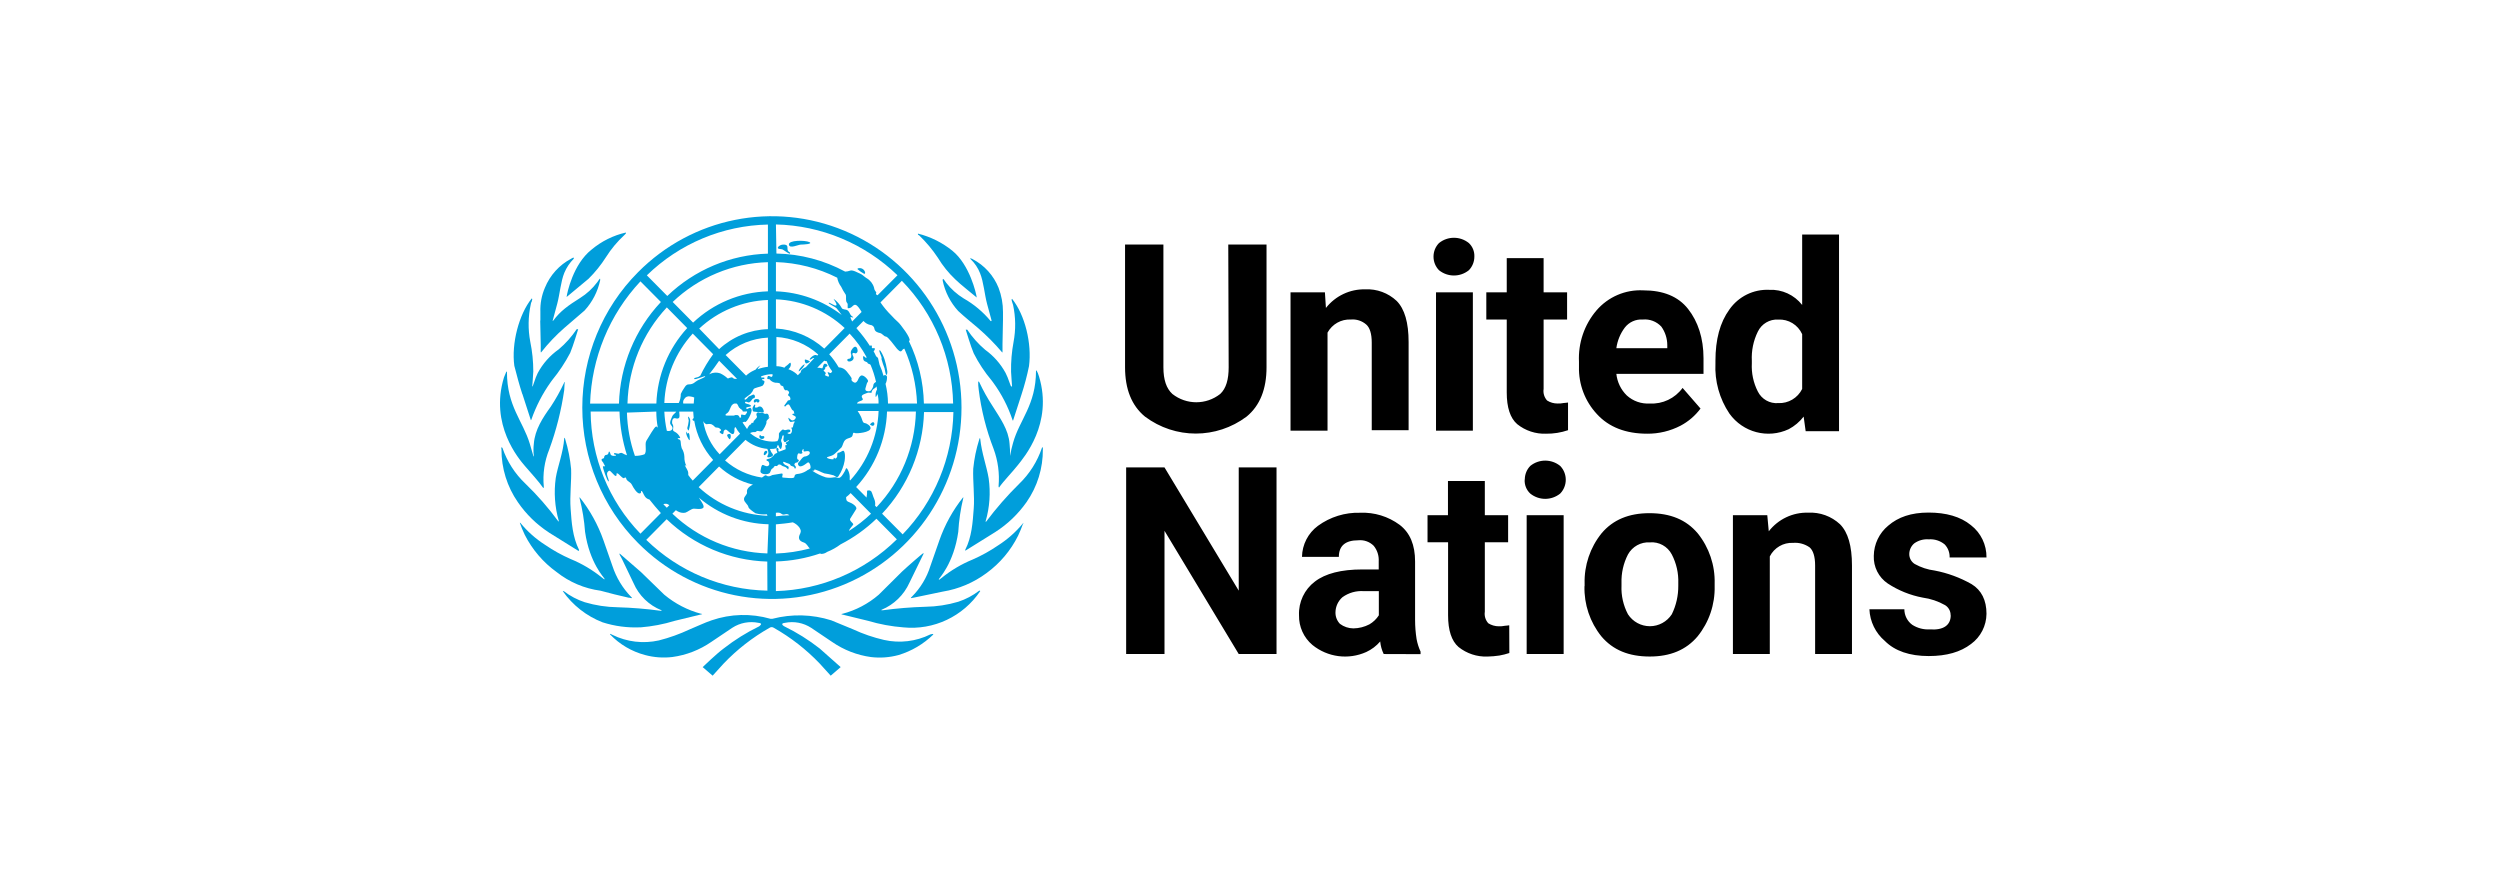 <?xml version="1.0" encoding="UTF-8"?>
<svg width="185px" height="65px" viewBox="0 0 185 65" version="1.1" xmlns="http://www.w3.org/2000/svg" xmlns:xlink="http://www.w3.org/1999/xlink">
    <title>United Nations Logo</title>
    <g id="V01-Application" stroke="none" stroke-width="1" fill="none" fill-rule="evenodd">
        <g id="03---MO-Website-Update---Our-Work---Our-Clients-Page---20231213-Copy" transform="translate(-1078, -8932)" fill-rule="nonzero">
            <g id="Non-Profit-Logos" transform="translate(135, 8640)">
                <g id="United-Nations-Logo" transform="translate(900, 269)">
                    <g transform="translate(43, 23)">
                        <g transform="translate(37, 16)">
                            <path d="M53.892,2.098 L56.723,2.098 L56.723,11.181 C56.723,12.781 56.244,14.01 55.249,14.828 C53.016,16.503 49.961,16.503 47.728,14.828 C46.733,14.01 46.254,12.781 46.254,11.181 L46.254,2.098 L49.092,2.098 L49.092,11.181 C49.092,12.111 49.314,12.748 49.756,13.154 C50.797,13.972 52.255,13.972 53.295,13.154 C53.737,12.744 53.921,12.074 53.921,11.181 L53.892,2.098 Z M62.961,7.645 C62.25,7.608 61.581,7.984 61.237,8.613 L61.237,15.871 L58.499,15.871 L58.499,5.634 L61.044,5.634 L61.118,6.788 C61.821,5.894 62.899,5.384 64.03,5.411 C64.887,5.369 65.724,5.678 66.353,6.268 C66.942,6.863 67.237,7.868 67.237,9.32 L67.237,15.835 L64.509,15.835 L64.509,9.356 C64.509,8.686 64.361,8.24 64.103,8.016 C63.788,7.741 63.376,7.607 62.961,7.645 Z M69.08,2.991 C69.079,2.616 69.225,2.255 69.485,1.987 C70.132,1.465 71.051,1.465 71.697,1.987 C71.972,2.245 72.12,2.613 72.103,2.991 C72.103,3.367 71.958,3.728 71.697,3.996 C71.051,4.518 70.132,4.518 69.485,3.996 C69.225,3.728 69.079,3.367 69.08,2.991 L69.08,2.991 Z M71.992,5.634 L71.992,15.871 L69.265,15.871 L69.265,5.634 L71.992,5.634 Z M79.034,15.835 C78.511,16.013 77.963,16.101 77.411,16.094 C76.638,16.124 75.879,15.873 75.273,15.387 C74.757,14.939 74.499,14.157 74.499,13.042 L74.499,7.645 L72.987,7.645 L72.987,5.634 L74.499,5.634 L74.499,3.103 L77.227,3.103 L77.227,5.634 L78.965,5.634 L78.965,7.645 L77.227,7.645 L77.227,12.781 C77.18,13.091 77.275,13.406 77.485,13.638 C77.717,13.785 77.986,13.862 78.26,13.86 C78.408,13.866 78.556,13.854 78.701,13.824 C78.849,13.824 78.96,13.787 79.034,13.787 L79.034,15.835 Z M88.839,14.233 C88.447,14.76 87.943,15.193 87.365,15.499 C86.601,15.896 85.753,16.101 84.894,16.094 C83.31,16.094 82.056,15.61 81.172,14.642 C80.29,13.698 79.812,12.44 79.844,11.143 L79.844,10.772 C79.778,9.386 80.24,8.027 81.136,6.975 C82.002,5.967 83.279,5.418 84.599,5.486 C86.075,5.486 87.186,5.932 87.918,6.863 C88.651,7.795 89.06,9.022 89.06,10.511 L89.06,11.665 L82.61,11.665 C82.674,12.273 82.948,12.84 83.384,13.265 C83.847,13.684 84.458,13.898 85.079,13.86 C86.031,13.915 86.946,13.481 87.511,12.706 L88.839,14.233 Z M84.563,7.645 C84.05,7.609 83.553,7.832 83.236,8.24 C82.901,8.686 82.686,9.212 82.61,9.766 L86.379,9.766 L86.379,9.543 C86.379,9.048 86.224,8.566 85.936,8.166 C85.582,7.788 85.076,7.596 84.563,7.645 L84.563,7.645 Z M96.619,15.908 L96.47,14.828 C96.172,15.215 95.795,15.533 95.365,15.76 C93.817,16.485 91.978,16.001 90.977,14.605 C90.241,13.511 89.878,12.205 89.943,10.883 L89.943,10.697 C89.943,9.13 90.274,7.868 90.977,6.9 C91.651,5.939 92.763,5.392 93.927,5.448 C94.869,5.404 95.774,5.82 96.36,6.566 L96.36,1.353 L99.088,1.353 L99.088,15.908 L96.619,15.908 Z M92.636,10.883 C92.597,11.607 92.75,12.328 93.079,12.972 C93.363,13.542 93.961,13.881 94.591,13.829 C95.333,13.864 96.026,13.455 96.36,12.784 L96.36,8.728 C96.046,8.035 95.344,7.607 94.591,7.649 C93.954,7.609 93.357,7.962 93.079,8.542 C92.75,9.211 92.597,9.954 92.636,10.7 L92.636,10.883 Z M57.463,18.589 L57.463,32.398 L54.666,32.398 L49.173,23.279 L49.173,32.398 L46.335,32.398 L46.335,18.589 L49.173,18.589 L54.666,27.708 L54.666,18.589 L57.463,18.589 Z M65.394,32.398 C65.252,32.107 65.164,31.792 65.135,31.469 C64.85,31.801 64.497,32.067 64.101,32.25 C62.781,32.841 61.246,32.639 60.12,31.728 C59.474,31.185 59.109,30.375 59.127,29.527 C59.087,28.55 59.529,27.616 60.306,27.033 C61.08,26.437 62.259,26.139 63.808,26.139 L65.025,26.139 L65.025,25.544 C65.05,25.126 64.919,24.714 64.656,24.39 C64.354,24.088 63.935,23.938 63.513,23.981 C62.554,23.981 62.075,24.39 62.075,25.21 L59.347,25.21 C59.363,24.3 59.799,23.45 60.527,22.912 C61.437,22.249 62.539,21.908 63.661,21.944 C64.704,21.901 65.73,22.216 66.573,22.837 C67.347,23.432 67.716,24.325 67.716,25.555 L67.716,29.876 C67.716,30.35 67.753,30.823 67.827,31.291 C67.886,31.612 67.985,31.925 68.122,32.221 L68.122,32.407 L65.394,32.398 Z M63.152,30.501 C63.564,30.495 63.968,30.393 64.334,30.203 C64.617,30.039 64.857,29.81 65.034,29.533 L65.034,27.745 L63.927,27.745 C63.363,27.703 62.803,27.861 62.342,28.192 C62.02,28.473 61.832,28.88 61.825,29.31 C61.816,29.628 61.936,29.937 62.156,30.165 C62.444,30.38 62.792,30.498 63.151,30.501 L63.152,30.501 Z M74.692,32.323 C74.451,32.403 74.204,32.466 73.954,32.51 C73.661,32.554 73.366,32.579 73.07,32.585 C72.297,32.614 71.538,32.363 70.932,31.878 C70.416,31.43 70.158,30.648 70.158,29.533 L70.158,24.13 L68.637,24.13 L68.637,22.125 L70.149,22.125 L70.149,19.593 L72.877,19.593 L72.877,22.125 L74.601,22.125 L74.601,24.13 L72.877,24.13 L72.877,29.266 C72.83,29.577 72.925,29.892 73.135,30.123 C73.368,30.269 73.636,30.346 73.91,30.346 C74.058,30.352 74.206,30.339 74.351,30.309 C74.499,30.309 74.61,30.271 74.684,30.271 L74.692,32.323 Z M75.835,19.482 C75.835,19.106 75.98,18.746 76.241,18.477 C76.887,17.955 77.806,17.955 78.453,18.477 C79.005,19.046 79.005,19.956 78.453,20.525 C77.805,21.045 76.888,21.045 76.241,20.525 C75.953,20.259 75.8,19.875 75.827,19.482 L75.835,19.482 Z M78.71,22.125 L78.71,32.397 L75.973,32.397 L75.973,22.125 L78.71,22.125 Z M80.261,27.374 L80.261,27.188 C80.225,25.835 80.67,24.515 81.515,23.465 C82.363,22.459 83.542,21.975 85.055,21.975 C86.606,21.975 87.782,22.459 88.63,23.465 C89.476,24.514 89.921,25.835 89.884,27.188 L89.884,27.374 C89.917,28.727 89.469,30.047 88.62,31.094 C87.772,32.099 86.593,32.583 85.08,32.583 C83.529,32.583 82.353,32.099 81.504,31.094 C80.66,30.045 80.215,28.724 80.251,27.372 L80.261,27.374 Z M82.991,27.149 L82.991,27.336 C82.959,28.074 83.125,28.807 83.47,29.458 C83.829,30.009 84.439,30.34 85.092,30.34 C85.745,30.34 86.354,30.009 86.713,29.458 C87.037,28.799 87.201,28.071 87.193,27.336 L87.193,27.149 C87.219,26.412 87.053,25.681 86.713,25.029 C86.399,24.429 85.76,24.077 85.091,24.136 C84.425,24.094 83.795,24.441 83.47,25.029 C83.133,25.682 82.968,26.413 82.991,27.149 L82.991,27.149 Z M95.689,24.172 C94.969,24.135 94.294,24.527 93.965,25.175 L93.965,32.397 L91.236,32.397 L91.236,22.125 L93.779,22.125 L93.889,23.316 C94.589,22.416 95.67,21.905 96.803,21.938 C97.671,21.891 98.522,22.2 99.162,22.795 C99.751,23.39 100.046,24.395 100.046,25.847 L100.046,32.398 L97.319,32.398 L97.319,25.847 C97.319,25.177 97.17,24.731 96.913,24.506 C96.558,24.256 96.128,24.138 95.696,24.172 L95.689,24.172 Z M107.346,29.527 C107.35,29.224 107.196,28.941 106.939,28.782 C106.427,28.492 105.864,28.302 105.281,28.223 C104.359,28.05 103.48,27.695 102.694,27.179 C102.02,26.725 101.628,25.949 101.66,25.131 C101.672,24.264 102.063,23.446 102.729,22.898 C103.467,22.264 104.424,21.93 105.715,21.93 C107.007,21.93 108.074,22.227 108.848,22.861 C109.585,23.429 110.012,24.316 110,25.252 L107.272,25.252 C107.286,24.892 107.152,24.542 106.903,24.284 C106.571,24.012 106.15,23.879 105.724,23.911 C105.344,23.882 104.966,23.987 104.655,24.209 C104.426,24.403 104.291,24.688 104.286,24.99 C104.281,25.294 104.435,25.577 104.691,25.736 C105.147,25.99 105.648,26.155 106.165,26.22 C107.123,26.403 108.045,26.742 108.895,27.224 C109.631,27.672 110,28.415 110,29.421 C109.992,30.307 109.568,31.136 108.857,31.655 C108.082,32.25 107.051,32.548 105.724,32.548 C104.322,32.548 103.217,32.175 102.479,31.43 C101.79,30.845 101.375,29.994 101.336,29.085 L103.922,29.085 C103.924,29.543 104.143,29.973 104.512,30.239 C104.897,30.484 105.349,30.601 105.803,30.574 C106.798,30.649 107.355,30.276 107.355,29.529 L107.346,29.527 Z" id="path927" fill="#000000"></path>
                            <path d="M31.847,30.946 C30.783,31.472 29.573,31.616 28.417,31.355 C27.631,31.174 26.866,30.912 26.133,30.572 L24.511,29.903 C23.099,29.457 21.593,29.418 20.16,29.79 L20.012,29.79 C18.585,29.38 17.067,29.42 15.662,29.903 C15.11,30.09 14.593,30.349 14.041,30.572 C13.306,30.917 12.541,31.192 11.755,31.392 C10.6,31.649 9.392,31.505 8.328,30.983 L8.179,30.908 C8.143,30.908 8.143,30.908 8.143,30.945 C8.851,31.682 9.745,32.21 10.729,32.471 C11.39,32.65 12.078,32.7 12.757,32.619 C13.789,32.479 14.773,32.096 15.633,31.503 L17.185,30.459 C17.763,30.083 18.463,29.952 19.136,30.092 C19.505,30.128 19.21,30.314 19.174,30.351 C18.245,30.802 17.365,31.352 16.55,31.989 C15.997,32.398 14.998,33.366 14.998,33.366 L15.735,34 L16.547,33.105 C17.543,32.062 18.686,31.171 19.938,30.462 C20.037,30.389 20.171,30.389 20.269,30.462 C21.521,31.171 22.664,32.062 23.661,33.105 L24.473,34 L25.209,33.366 L23.657,31.989 C22.844,31.352 21.967,30.803 21.04,30.351 C20.966,30.314 20.709,30.128 21.078,30.092 C21.752,29.952 22.453,30.085 23.031,30.462 L24.583,31.507 C25.442,32.1 26.426,32.482 27.457,32.623 C28.136,32.704 28.824,32.654 29.485,32.475 C30.456,32.184 31.343,31.66 32.071,30.948 C32.051,30.928 32.025,30.915 31.997,30.912 L31.85,30.948 M35.462,27.71 C34.995,28.07 34.47,28.347 33.911,28.53 C33.12,28.765 32.302,28.889 31.478,28.901 C30.417,28.932 29.359,29.019 28.307,29.162 C28.233,29.162 28.197,29.162 28.233,29.125 C29.151,28.746 29.891,28.026 30.302,27.114 L31.336,24.992 L31.336,24.919 C31.264,24.956 30.231,25.849 29.752,26.296 L28.028,28.008 C27.249,28.68 26.329,29.164 25.336,29.423 L25.3,29.423 L25.264,29.46 L27.24,29.942 C28.093,30.196 28.97,30.358 29.857,30.426 C32.092,30.648 34.269,29.62 35.535,27.746 C35.535,27.708 35.499,27.708 35.461,27.708 M38.706,22.72 C38.181,23.361 37.559,23.914 36.862,24.358 C36.269,24.765 35.639,25.114 34.981,25.403 C34.144,25.745 33.362,26.209 32.659,26.782 L32.512,26.893 C32.474,26.893 32.474,26.893 32.474,26.855 C32.474,26.817 33.581,25.702 33.912,23.357 C33.961,22.516 34.084,21.681 34.281,20.863 L34.281,20.788 C33.516,21.746 32.918,22.829 32.512,23.989 L31.849,25.887 C31.583,26.742 31.115,27.519 30.485,28.15 L30.411,28.223 L30.411,28.262 C30.485,28.262 30.557,28.223 30.631,28.223 L32.769,27.778 C33.944,27.587 35.057,27.114 36.014,26.401 C36.996,25.684 37.793,24.739 38.337,23.646 C38.475,23.355 38.598,23.056 38.706,22.752 C38.778,22.678 38.742,22.678 38.706,22.715 M40.106,17.132 C39.765,18.151 39.183,19.071 38.411,19.811 C37.532,20.677 36.719,21.608 35.978,22.597 C35.978,22.633 35.904,22.597 35.94,22.56 C36.236,21.533 36.311,20.454 36.161,19.395 C36.014,18.502 35.643,17.534 35.535,16.454 L35.499,16.418 C35.499,16.454 35.461,16.491 35.461,16.529 C35.239,17.231 35.091,17.955 35.019,18.688 C34.981,19.581 35.13,20.735 35.056,21.629 C34.981,22.673 34.907,23.751 34.43,24.681 L34.43,24.755 L36.64,23.378 C37.551,22.798 38.34,22.043 38.964,21.157 C39.762,20.014 40.185,18.647 40.171,17.248 L40.171,17.099 C40.143,17.103 40.117,17.116 40.097,17.137" id="path929" fill="#009EDB"></path>
                            <path d="M37.745,17.732 L37.745,17.732 C37.752,17.434 37.739,17.136 37.707,16.839 C37.635,15.795 37.007,14.94 36.454,14.054 C36.08,13.483 35.747,12.886 35.459,12.267 C35.439,12.247 35.413,12.234 35.385,12.231 C35.382,12.43 35.395,12.629 35.423,12.826 C35.609,14.331 35.98,15.807 36.528,17.219 C36.85,18.096 36.976,19.034 36.895,19.966 C36.895,20.041 36.895,20.041 36.931,20.077 C37.264,19.593 37.928,18.923 38.333,18.403 C38.738,17.882 40.95,15.351 39.885,11.851 C39.84,11.696 39.778,11.546 39.7,11.404 L39.664,11.442 C39.664,13.972 38.447,15.053 37.968,16.764 C37.875,17.082 37.801,17.405 37.747,17.732 M37.783,12.522 L37.562,11.924 L37.412,11.595 C37.043,10.918 36.526,10.333 35.902,9.884 C35.393,9.452 34.946,8.95 34.574,8.394 L34.464,8.394 C34.5,8.505 34.833,9.623 35.054,10.143 C35.418,10.863 35.864,11.538 36.381,12.154 L36.492,12.302 C37.113,13.149 37.598,14.089 37.93,15.088 C37.93,15.108 37.946,15.124 37.966,15.124 L38.593,13.188 C38.817,12.503 39.001,11.806 39.145,11.099 C39.368,9.424 38.85,7.302 37.892,6.111 C37.872,6.131 37.859,6.158 37.856,6.186 L37.892,6.334 L37.966,6.559 C38.162,7.465 38.175,8.402 38.002,9.313 C37.867,10.036 37.806,10.772 37.819,11.508 C37.819,11.62 37.892,12.553 37.892,12.588 C37.892,12.623 37.856,12.588 37.819,12.588 M34.826,3.178 C35.133,3.469 35.372,3.826 35.526,4.222 C35.785,4.854 35.857,5.789 36.043,6.486 L36.376,7.713 C36.376,7.751 36.338,7.788 36.302,7.751 C35.743,7.078 35.067,6.513 34.309,6.082 C33.814,5.778 33.377,5.387 33.019,4.927 L32.835,4.666 C32.825,4.656 32.812,4.65 32.798,4.65 C32.784,4.65 32.77,4.656 32.761,4.666 L32.761,4.778 C32.937,5.612 33.332,6.383 33.904,7.011 C34.383,7.459 34.899,7.868 35.378,8.277 C36.013,8.825 36.605,9.422 37.149,10.063 C37.149,10.063 37.185,10.102 37.185,10.063 L37.185,9.468 L37.221,7.682 L37.221,7.086 C37.223,6.476 37.113,5.87 36.895,5.3 C36.527,4.384 35.847,3.632 34.978,3.178 C34.942,3.141 34.868,3.141 34.793,3.103 C34.796,3.132 34.81,3.159 34.831,3.178 M31.038,1.437 C31.551,1.931 32.009,2.48 32.404,3.075 C32.76,3.665 33.194,4.203 33.693,4.675 C34.024,5.011 35.021,5.793 35.278,6.015 C35.242,5.718 34.761,3.596 33.473,2.553 C32.725,1.95 31.857,1.518 30.928,1.287 L30.928,1.362 L31.038,1.437 M10.391,30.426 C11.252,30.358 12.103,30.196 12.929,29.942 L14.921,29.458 L14.957,29.458 C14.957,29.448 14.953,29.439 14.946,29.432 C14.94,29.425 14.93,29.421 14.921,29.421 L14.883,29.421 C13.883,29.154 12.952,28.671 12.155,28.006 L10.431,26.331 L8.846,24.954 L8.846,25.029 C8.993,25.252 9.547,26.481 9.881,27.149 C10.28,28.069 11.024,28.792 11.95,29.16 C11.986,29.197 11.95,29.197 11.876,29.197 C10.824,29.053 9.766,28.967 8.705,28.937 C7.881,28.925 7.063,28.8 6.272,28.565 C5.713,28.382 5.188,28.104 4.721,27.745 L4.646,27.745 C5.379,28.789 6.402,29.59 7.584,30.05 C8.489,30.34 9.438,30.466 10.386,30.422 M9.538,28.225 C9.612,28.225 9.648,28.263 9.759,28.263 L9.759,28.225 L9.686,28.152 C9.068,27.511 8.602,26.738 8.322,25.889 L7.659,23.991 C7.252,22.83 6.654,21.747 5.888,20.789 L5.888,20.864 C6.098,21.682 6.235,22.517 6.295,23.359 C6.626,25.666 7.733,26.784 7.733,26.82 C7.733,26.857 7.733,26.895 7.695,26.857 L7.548,26.745 C6.845,26.174 6.062,25.71 5.226,25.368 C4.568,25.08 3.938,24.73 3.345,24.324 C2.648,23.88 2.026,23.328 1.502,22.687 L1.465,22.687 C1.572,22.991 1.695,23.29 1.834,23.58 C2.391,24.676 3.2,25.62 4.193,26.334 C5.132,27.079 6.252,27.554 7.436,27.712 C8.138,27.898 8.838,28.084 9.538,28.234 M3.603,23.396 L5.815,24.773 C5.835,24.753 5.848,24.726 5.852,24.698 C5.372,23.73 5.298,22.689 5.226,21.646 C5.152,20.715 5.298,19.599 5.262,18.705 C5.192,17.958 5.046,17.22 4.826,16.503 C4.826,16.467 4.79,16.43 4.79,16.392 L4.753,16.43 L4.753,16.43 C4.679,17.509 4.274,18.477 4.126,19.371 C3.979,20.429 4.054,21.507 4.346,22.534 C4.384,22.572 4.31,22.609 4.31,22.572 C3.579,21.576 2.765,20.644 1.877,19.787 C1.106,19.059 0.524,18.152 0.181,17.144 C0.162,17.123 0.136,17.11 0.108,17.106 C0.07,17.106 0.108,17.18 0.108,17.255 C0.104,18.654 0.528,20.019 1.324,21.164 C1.934,22.053 2.71,22.811 3.61,23.397 M3.205,20.121 C3.241,20.084 3.241,20.084 3.241,20.009 C3.152,19.072 3.291,18.126 3.646,17.255 C4.166,15.834 4.537,14.362 4.753,12.863 C4.753,12.676 4.79,12.34 4.79,12.267 C4.753,12.267 4.753,12.267 4.753,12.304 C4.466,12.924 4.132,13.522 3.757,14.092 C3.167,14.91 2.577,15.803 2.503,16.846 C2.467,17.143 2.467,17.443 2.503,17.739 C2.503,17.759 2.487,17.776 2.467,17.776 L2.467,17.739 L2.208,16.846 C1.691,15.133 0.514,14.061 0.514,11.522 L0.476,11.486 C0.403,11.634 0.365,11.783 0.293,11.931 C-0.778,15.431 1.398,17.962 1.845,18.484 C2.291,19.007 2.879,19.637 3.208,20.121 M1.657,13.157 L2.283,15.093 C2.292,15.093 2.301,15.089 2.308,15.082 C2.315,15.075 2.319,15.066 2.319,15.056 C2.665,14.064 3.149,13.126 3.757,12.271 L3.867,12.121 C4.377,11.499 4.822,10.826 5.195,10.112 C5.415,9.59 5.748,8.474 5.784,8.362 L5.674,8.362 C5.302,8.919 4.856,9.42 4.346,9.851 C3.701,10.304 3.169,10.903 2.795,11.601 C2.758,11.712 2.684,11.823 2.648,11.935 L2.427,12.569 C2.427,12.569 2.389,12.643 2.389,12.569 C2.389,12.494 2.464,11.637 2.464,11.489 C2.464,10.747 2.389,10.008 2.239,9.282 C2.067,8.37 2.079,7.433 2.276,6.527 C2.283,6.448 2.309,6.372 2.35,6.305 C2.35,6.268 2.386,6.193 2.386,6.155 C2.386,6.116 2.386,6.118 2.35,6.082 C1.391,7.272 0.838,9.431 1.06,11.07 C1.243,11.776 1.427,12.483 1.65,13.159 M2.976,7.723 L3.014,9.511 L3.014,10.068 L3.05,10.068 C3.57,9.408 4.15,8.797 4.783,8.246 L6.257,6.98 C6.833,6.352 7.232,5.578 7.412,4.741 L7.412,4.631 L7.376,4.631 L7.191,4.891 C6.847,5.35 6.422,5.741 5.938,6.045 C5.053,6.604 4.464,7.013 3.946,7.72 C3.91,7.758 3.872,7.758 3.91,7.683 L4.241,6.454 C4.426,5.747 4.5,4.818 4.759,4.191 C4.921,3.799 5.159,3.444 5.459,3.146 L5.459,3.065 C5.384,3.065 5.348,3.101 5.274,3.139 C4.391,3.603 3.699,4.368 3.321,5.298 C3.079,5.861 2.966,6.471 2.988,7.084 L2.988,7.716 M4.943,5.967 L4.943,5.967 L6.55,4.631 C7.039,4.149 7.472,3.611 7.841,3.03 C8.223,2.426 8.681,1.876 9.205,1.393 L9.315,1.28 L9.315,1.207 C8.381,1.42 7.509,1.854 6.772,2.473 C5.407,3.552 4.965,5.673 4.929,5.97 M19.755,17.515 C19.866,17.365 19.607,17.254 19.533,17.515 C19.459,17.776 19.645,17.701 19.755,17.515 M22.557,10.963 C22.447,10.925 22.04,11.409 22.114,11.486 C22.308,11.357 22.461,11.176 22.557,10.963 M22.631,10.888 C22.704,10.925 22.962,10.777 22.926,10.739 C22.89,10.7 22.557,10.552 22.557,10.627 C22.546,10.721 22.572,10.815 22.631,10.888 M27.607,15.504 C27.755,15.467 27.717,15.243 27.607,15.243 C27.497,15.243 27.348,15.429 27.386,15.429 C27.424,15.429 27.533,15.54 27.607,15.504 M25.8,10.551 C25.69,10.551 25.654,10.664 25.764,10.737 C25.851,10.765 25.946,10.751 26.023,10.7 C26.11,10.661 26.167,10.574 26.169,10.478 C26.169,10.364 26.023,10.216 26.095,10.142 C26.167,10.067 26.28,10.18 26.354,10.142 C26.423,10.106 26.466,10.034 26.464,9.955 C26.464,9.882 26.428,9.658 26.28,9.658 C26.131,9.658 25.985,9.955 25.985,9.955 C25.948,10.039 25.948,10.133 25.985,10.216 C26.023,10.364 25.985,10.551 25.8,10.551" id="path931" fill="#009EDB"></path>
                            <path d="M28.233,10.586 C28.296,10.813 28.37,11.036 28.455,11.256 C28.492,11.367 28.53,11.778 28.602,11.74 C28.674,11.702 28.676,11.479 28.64,11.367 C28.6,11.102 28.538,10.841 28.455,10.586 C28.417,10.436 28.161,9.879 28.086,9.915 C28.012,9.952 28.197,10.288 28.233,10.438 C28.269,10.587 28.197,10.512 28.233,10.587 M26.943,4.259 C27.054,4.295 27.054,4.073 26.869,3.925 C26.685,3.777 26.39,3.85 26.464,3.925 C26.609,4.056 26.77,4.169 26.943,4.259 M21.414,2.659 C21.155,2.509 21.378,2.286 21.193,2.137 C20.992,2.056 20.762,2.099 20.604,2.248 C20.419,2.473 20.824,2.398 20.935,2.473 C21.045,2.547 21.414,2.807 21.452,2.77 C21.466,2.752 21.47,2.727 21.463,2.705 C21.455,2.683 21.438,2.666 21.416,2.659 M22.89,1.914 C22.559,1.764 21.338,1.764 21.379,2.1 C21.421,2.436 22.079,2.1 22.264,2.1 C22.448,2.1 23.185,2.062 22.89,1.914 M19.533,16.28 C19.46,16.244 19.35,16.317 19.312,16.244 C19.274,16.171 19.202,16.205 19.202,16.244 C19.18,16.308 19.194,16.379 19.238,16.43 C19.323,16.503 19.448,16.503 19.533,16.43 C19.571,16.388 19.571,16.323 19.533,16.28 M18.833,13.787 C18.943,13.787 18.943,13.712 18.981,13.712 C19.019,13.712 18.981,13.787 19.091,13.787 C19.202,13.787 19.312,13.526 18.981,13.526 C18.723,13.526 18.759,13.787 18.833,13.787 M19.276,14.085 C19.091,14.047 19.128,14.158 18.981,14.158 C18.759,14.196 18.943,14.01 18.871,13.935 C18.833,13.899 18.723,14.085 18.686,14.196 C18.686,14.271 18.686,14.419 18.759,14.456 L19.46,14.531 C19.607,14.531 19.46,14.121 19.276,14.085 M16.99,16.503 C17.064,16.503 17.1,16.28 17.064,16.169 C17.028,16.057 16.805,16.132 16.805,16.205 C16.835,16.321 16.9,16.425 16.99,16.503 M14.041,16.503 C14.041,16.43 14.041,16.132 13.967,16.057 C13.893,15.983 13.893,16.094 13.857,16.094 C13.821,16.094 13.819,15.946 13.783,15.946 C13.747,15.946 13.783,16.169 13.857,16.317 C13.931,16.465 14.041,16.689 14.041,16.503 M13.967,15.835 C14.04,15.619 14.077,15.392 14.078,15.164 C14.086,15.035 14.031,14.909 13.931,14.828 C13.893,14.828 13.931,14.94 13.967,15.126 C13.948,15.315 13.911,15.503 13.857,15.685 C13.857,15.721 13.931,15.908 13.967,15.835" id="path933" fill="#009EDB"></path>
                            <path d="M10.207,24.172 C14.217,28.224 20.25,29.437 25.491,27.245 C30.733,25.054 34.151,19.89 34.151,14.162 C34.151,8.433 30.733,3.269 25.491,1.078 C20.25,-1.114 14.217,0.099 10.207,4.151 C7.571,6.803 6.09,10.405 6.09,14.162 C6.09,17.918 7.571,21.521 10.207,24.172 M6.705,14.456 L8.843,14.456 C8.877,15.554 9.063,16.642 9.397,17.689 C9.279,17.654 9.167,17.604 9.064,17.539 C8.917,17.464 8.807,17.576 8.769,17.576 C8.622,17.576 8.438,17.464 8.438,17.576 C8.438,17.687 8.584,17.614 8.584,17.689 C8.584,17.764 8.215,17.762 8.179,17.614 C8.143,17.466 8.069,17.316 8.033,17.502 C7.996,17.689 7.848,17.65 7.774,17.689 C7.728,17.739 7.702,17.805 7.7,17.873 C7.7,17.948 7.515,17.912 7.515,18.023 C7.515,18.134 7.626,18.173 7.664,18.284 C7.702,18.396 7.81,18.47 7.738,18.507 C7.665,18.544 7.7,18.47 7.626,18.507 C7.552,18.544 7.959,19.661 8.033,19.623 C8.107,19.585 7.921,19.252 7.921,19.101 C7.908,18.99 7.968,18.884 8.069,18.84 C8.179,18.766 8.474,19.287 8.586,19.212 C8.698,19.137 8.55,19.064 8.66,19.026 C8.771,18.988 9.103,19.51 9.214,19.362 C9.288,19.25 9.36,19.435 9.36,19.473 C9.471,19.66 9.655,19.66 9.765,19.882 C9.876,20.105 10.134,20.516 10.319,20.516 C10.503,20.516 10.393,20.33 10.467,20.33 C10.541,20.33 10.614,20.589 10.724,20.739 C10.802,20.854 10.922,20.934 11.057,20.962 C11.314,21.298 11.61,21.632 11.905,21.966 L10.393,23.493 C8.05,21.071 6.728,17.826 6.707,14.44 M18.909,11.352 L18.76,11.426 C18.558,11.519 18.372,11.645 18.209,11.797 L16.697,10.272 C17.563,9.493 18.667,9.039 19.826,8.984 L19.826,11.143 C19.561,11.17 19.301,11.232 19.052,11.329 C19.112,11.22 19.186,11.12 19.273,11.031 C19.128,11.116 19.002,11.23 18.904,11.367 M17.757,14.903 L17.757,14.903 L17.757,14.978 C17.757,14.903 17.721,14.867 17.683,14.792 C17.647,14.753 17.61,14.717 17.572,14.717 L17.395,14.717 L17.322,14.753 L16.805,14.753 C16.733,14.753 16.695,14.753 16.695,14.717 C16.659,14.569 16.879,14.68 17.028,14.233 C17.064,14.196 17.064,14.121 17.1,14.085 L17.138,14.01 L17.174,13.972 L17.21,13.935 C17.27,13.878 17.351,13.85 17.433,13.86 L17.507,13.86 L17.579,13.935 L17.69,14.158 C17.728,14.196 17.764,14.196 17.764,14.233 C17.82,14.261 17.87,14.299 17.912,14.344 L17.948,14.383 L17.948,14.419 C17.985,14.456 17.985,14.456 18.022,14.456 L18.169,14.456 C18.243,14.419 18.243,14.456 18.281,14.456 L18.281,14.494 C18.281,14.531 18.281,14.531 18.243,14.569 C18.243,14.605 18.207,14.605 18.207,14.642 C18.169,14.68 18.133,14.717 18.097,14.717 C18.034,14.708 17.973,14.696 17.912,14.68 C17.874,14.68 17.838,14.68 17.838,14.717 L17.838,14.903 M13.791,18.477 C13.687,18.27 13.637,18.04 13.645,17.807 C13.637,17.579 13.569,17.358 13.447,17.166 C13.403,17.022 13.379,16.872 13.372,16.721 C13.372,16.46 13.152,16.534 13.152,16.46 C13.152,16.385 13.334,16.46 13.334,16.385 C13.254,16.196 13.11,16.042 12.929,15.948 C12.745,15.873 12.819,15.762 12.819,15.65 C12.835,15.545 12.808,15.437 12.745,15.352 C12.709,15.203 12.745,14.941 12.929,14.941 C13.003,14.941 13.114,15.016 13.224,14.941 C13.334,14.867 13.262,14.644 13.262,14.458 L14.297,14.458 C14.297,14.607 14.335,14.794 14.335,14.941 C14.26,14.98 14.224,15.055 14.26,15.091 C14.297,15.128 14.335,15.166 14.371,15.128 C14.553,16.213 15.04,17.223 15.774,18.037 L14.262,19.564 C14.143,19.434 14.032,19.297 13.931,19.153 L13.931,19.042 C13.931,18.782 13.747,18.632 13.672,18.41 M12.345,15.878 C12.245,15.412 12.184,14.939 12.16,14.463 L13.045,14.463 C12.972,14.576 12.788,14.687 12.75,14.799 C12.712,14.91 12.493,15.283 12.64,15.431 C12.972,15.803 12.566,15.953 12.345,15.878 M12.529,21.387 L12.345,21.573 L12.086,21.313 C12.235,21.244 12.41,21.273 12.529,21.387 M14.816,11.811 C14.778,11.811 14.778,11.85 14.741,11.85 C14.631,11.961 14.336,11.923 14.372,12.036 C14.409,12.149 15.185,11.775 15.185,11.85 C15.185,11.924 14.852,12.036 14.631,12.147 C14.41,12.259 14.336,12.445 13.967,12.445 C13.783,12.445 13.709,12.593 13.636,12.704 C13.536,12.845 13.45,12.995 13.378,13.152 C13.381,13.384 13.331,13.614 13.229,13.822 L12.16,13.822 C12.235,11.912 12.98,10.091 14.262,8.684 L15.774,10.211 C15.406,10.713 15.085,11.249 14.816,11.811 M16.216,10.695 L17.543,12.036 L17.395,12.036 C17.248,12.036 17.248,11.923 17.138,11.923 C16.916,11.961 16.879,12.036 16.843,11.998 C16.679,11.845 16.492,11.719 16.29,11.625 C16.048,11.544 15.784,11.558 15.552,11.663 C15.516,11.663 15.516,11.7 15.479,11.7 C15.736,11.366 15.997,11.03 16.216,10.695 M14.372,13.413 C14.372,13.561 14.336,13.711 14.336,13.859 L13.562,13.859 C13.532,13.742 13.56,13.617 13.636,13.524 C13.726,13.37 13.906,13.293 14.078,13.338 C14.179,13.349 14.278,13.374 14.372,13.413 M15.036,15.163 L15.11,15.274 C15.185,15.349 15.257,15.422 15.331,15.385 C15.429,15.367 15.528,15.367 15.626,15.385 C15.726,15.425 15.815,15.489 15.885,15.572 C15.959,15.683 16.105,15.608 16.216,15.683 C16.326,15.758 16.436,15.833 16.29,15.906 C16.143,15.979 16.436,16.131 16.474,16.131 C16.512,16.131 16.548,16.056 16.548,15.944 C16.548,15.906 16.621,15.758 16.733,15.795 C16.845,15.831 17.174,16.242 17.285,16.092 C17.395,15.943 17.322,15.758 17.359,15.683 C17.361,15.643 17.393,15.611 17.433,15.608 C17.522,15.784 17.633,15.946 17.764,16.092 L16.254,17.619 C15.614,16.941 15.19,16.086 15.036,15.163 M16.216,9.839 L14.741,8.314 C16.134,7.021 17.936,6.271 19.826,6.198 L19.826,8.357 C18.482,8.401 17.197,8.929 16.205,9.846 M14.288,7.873 L12.778,6.346 C14.689,4.524 17.198,3.476 19.826,3.401 L19.826,5.559 C17.766,5.626 15.8,6.446 14.295,7.868 M13.853,8.277 C12.454,9.8 11.643,11.782 11.571,13.859 L9.433,13.859 C9.507,11.208 10.543,8.678 12.345,6.748 L13.853,8.277 Z M11.567,14.456 C11.568,14.856 11.605,15.255 11.678,15.648 C11.641,15.648 11.641,15.535 11.531,15.573 C11.421,15.612 11.014,16.317 10.831,16.618 C10.683,16.877 10.903,17.436 10.683,17.623 C10.469,17.696 10.245,17.734 10.019,17.734 L9.983,17.734 C9.623,16.704 9.424,15.624 9.393,14.532 L11.567,14.456 Z M19.788,27.708 C16.437,27.642 13.234,26.299 10.822,23.949 L12.333,22.422 C14.348,24.357 17,25.473 19.779,25.556 L19.788,27.708 Z M19.788,24.954 C17.167,24.875 14.665,23.829 12.757,22.013 L13.016,21.752 C13.071,21.798 13.133,21.836 13.2,21.864 C13.36,21.946 13.541,21.972 13.717,21.938 C13.866,21.902 14.16,21.641 14.345,21.641 C14.529,21.641 14.824,21.716 15.009,21.604 C15.193,21.493 14.897,21.12 14.786,20.934 C14.75,20.896 14.75,20.859 14.714,20.823 C16.161,22.055 17.982,22.751 19.874,22.795 L19.788,24.954 Z M19.788,22.168 C17.897,22.094 16.094,21.343 14.702,20.048 L16.212,18.521 C16.923,19.174 17.785,19.635 18.719,19.862 C18.388,20.009 18.24,20.232 18.278,20.419 C18.316,20.605 18.055,20.716 18.055,20.941 C18.055,21.166 18.35,21.313 18.388,21.536 C18.424,21.648 18.683,21.834 18.905,21.982 C19.181,22.061 19.469,22.087 19.754,22.057 L19.788,22.168 Z M19.714,19.191 C19.604,19.116 19.529,19.266 19.383,19.339 C18.372,19.191 17.425,18.752 16.655,18.074 L18.166,16.548 C18.628,16.93 19.193,17.163 19.788,17.219 C19.788,17.292 19.862,17.367 19.862,17.516 C19.862,17.666 19.752,17.739 19.788,17.814 C19.824,17.889 20.157,17.814 20.193,17.703 C20.229,17.591 20.083,17.516 20.047,17.405 C20.009,17.33 20.009,17.292 19.973,17.219 L20.083,17.219 C20.195,17.225 20.308,17.212 20.416,17.18 C20.455,17.178 20.486,17.145 20.488,17.106 C20.488,17.069 20.526,17.032 20.526,16.994 C20.526,16.956 20.562,16.958 20.562,16.921 L20.562,16.921 L20.6,16.958 C20.636,17.032 20.71,17.255 20.783,17.219 C20.855,17.182 20.895,16.846 20.857,16.771 C20.783,16.672 20.783,16.536 20.857,16.437 C20.857,16.399 20.895,16.176 20.967,16.212 C21.04,16.249 20.967,16.437 20.967,16.51 C20.967,16.623 21.042,16.771 21.152,16.696 C21.226,16.66 21.3,16.548 21.374,16.585 C21.448,16.622 21.19,16.696 21.152,16.771 C21.114,16.846 21.262,16.883 21.226,16.921 C21.19,16.959 21.152,16.921 21.116,16.958 C21.079,16.994 21.19,17.219 21.116,17.255 C21.042,17.292 20.783,17.367 20.71,17.405 C20.638,17.443 20.562,17.367 20.6,17.33 C20.638,17.294 20.6,17.144 20.526,17.144 C20.452,17.144 20.452,17.18 20.452,17.255 C20.452,17.33 20.526,17.442 20.526,17.478 C20.526,17.515 20.416,17.553 20.341,17.59 C20.263,17.707 20.163,17.808 20.047,17.887 C19.936,17.962 19.714,17.962 19.714,18.037 C19.714,18.112 19.826,18.112 19.862,18.148 C19.936,18.26 19.973,18.41 19.826,18.484 C19.679,18.559 19.493,18.371 19.419,18.41 C19.345,18.448 19.309,18.632 19.273,18.855 C19.236,19.078 19.678,19.153 19.898,19.042 C20.047,18.968 20.009,18.744 20.157,18.669 C20.305,18.594 20.267,18.446 20.416,18.484 C20.564,18.523 20.526,18.371 20.673,18.371 C20.819,18.371 20.821,18.484 21.005,18.521 C21.3,18.596 21.3,18.819 21.336,18.707 C21.373,18.596 21.41,18.521 21.19,18.446 C20.969,18.371 20.857,18.112 21.042,18.187 C21.262,18.298 21.447,18.298 21.485,18.41 C21.523,18.521 21.742,18.484 21.779,18.596 C21.816,18.782 21.964,18.596 21.854,18.484 C21.743,18.373 21.779,18.335 21.854,18.26 C21.928,18.185 21.964,18.298 22.074,18.148 C22.185,17.999 22.036,18.037 22,17.962 C21.964,17.887 22,17.478 22.148,17.553 C22.297,17.628 22.443,17.516 22.369,17.478 C22.295,17.44 22.405,17.219 22.443,17.219 C22.481,17.219 22.443,17.367 22.479,17.405 C22.516,17.443 22.885,17.292 22.923,17.478 C22.961,17.664 22.664,17.776 22.59,17.776 C22.443,17.776 22.331,17.926 22.221,18.074 C22.11,18.222 22,18.26 22.074,18.41 C22.148,18.559 22.295,18.521 22.443,18.446 C22.592,18.371 22.7,18.26 22.774,18.223 C22.923,18.148 23.033,18.596 22.959,18.669 C22.885,18.742 22.738,18.782 22.664,18.855 C22.452,18.986 22.212,19.063 21.964,19.08 C21.816,19.116 21.816,19.153 21.779,19.303 C21.743,19.452 21.079,19.339 20.931,19.339 C20.783,19.339 21.042,19.005 20.821,19.042 L20.157,19.153 C20.121,19.153 19.898,19.339 19.714,19.191 M21.669,22.652 C21.857,22.734 22.022,22.862 22.148,23.025 C22.259,23.211 22.295,23.286 22.221,23.472 C22.036,23.807 22.11,24.029 22.479,24.143 C22.7,24.216 22.774,24.44 22.923,24.588 C22.103,24.806 21.262,24.931 20.416,24.961 L20.416,22.802 C20.821,22.764 21.262,22.727 21.669,22.652 M20.416,22.207 L20.416,21.945 C20.895,21.871 20.783,22.168 21.116,22.057 C21.22,22.023 21.334,22.052 21.41,22.132 C21.078,22.138 20.746,22.163 20.416,22.207 M20.416,27.752 L20.416,25.549 C21.531,25.517 22.635,25.317 23.692,24.954 C23.721,24.982 23.762,24.996 23.802,24.99 C23.948,24.981 24.089,24.93 24.207,24.842 C24.561,24.701 24.896,24.513 25.202,24.284 C26.174,23.785 27.068,23.146 27.857,22.386 L29.367,23.911 C26.965,26.279 23.767,27.647 20.41,27.741 M26.381,8.274 L26.898,7.751 C27.033,7.906 27.215,8.01 27.416,8.049 C27.574,8.059 27.7,8.187 27.711,8.347 C27.749,8.533 27.931,8.608 28.116,8.644 C28.3,8.681 28.411,8.906 28.559,8.906 C28.707,8.906 29.185,9.574 29.369,9.799 C29.48,9.91 29.628,10.096 29.738,9.947 C29.849,9.797 29.849,9.835 29.923,9.799 C30.49,11.079 30.808,12.457 30.861,13.859 L28.712,13.859 C28.706,13.369 28.645,12.882 28.53,12.407 C28.604,12.257 28.642,12.091 28.64,11.923 C28.647,11.857 28.612,11.795 28.552,11.769 C28.492,11.743 28.423,11.761 28.381,11.811 C28.305,11.531 28.206,11.257 28.086,10.993 C28.05,10.843 28.012,10.659 27.976,10.509 C27.976,10.472 27.902,10.434 27.828,10.359 C27.774,10.232 27.713,10.108 27.643,9.988 C27.755,9.914 27.792,9.727 27.643,9.764 C27.423,9.802 27.571,9.652 27.497,9.578 C27.423,9.503 27.423,9.578 27.386,9.616 C27.1,9.169 26.779,8.746 26.428,8.35 L26.428,8.314 C26.354,8.314 26.354,8.275 26.39,8.275 M27.681,20.894 C27.607,20.746 27.571,20.56 27.497,20.41 C27.459,20.262 27.164,20.262 27.164,20.337 C27.17,20.486 27.158,20.636 27.128,20.782 L27.128,20.823 L26.354,20.041 C27.756,18.517 28.567,16.534 28.64,14.456 L30.778,14.456 C30.709,17.097 29.671,19.618 27.866,21.529 L27.755,21.418 C27.783,21.24 27.757,21.058 27.681,20.896 M25.911,22.389 C26.023,22.203 26.243,21.867 26.354,21.681 C26.464,21.495 26.059,21.235 25.836,21.159 C25.614,21.082 25.614,20.972 25.614,20.786 C25.734,20.698 25.845,20.598 25.947,20.488 L27.457,22.015 C26.959,22.489 26.416,22.913 25.836,23.281 C25.798,23.206 26.057,22.945 26.131,22.833 C26.205,22.722 25.836,22.574 25.909,22.388 M26.831,13.49 C26.647,13.23 26.905,13.192 27.162,13.08 C27.311,13.007 27.495,13.119 27.495,13.044 C27.507,12.94 27.56,12.846 27.642,12.783 C27.731,12.742 27.808,12.678 27.864,12.596 C27.864,12.671 27.9,12.746 27.9,12.821 C27.829,12.946 27.791,13.086 27.79,13.23 C27.79,13.342 27.79,13.49 27.9,13.23 C27.9,13.192 27.936,13.192 27.936,13.155 C27.996,13.386 28.021,13.624 28.011,13.862 L26.426,13.862 L26.426,13.826 C26.536,13.639 26.943,13.676 26.831,13.49 M27.126,10.438 C27.127,10.448 27.123,10.457 27.116,10.465 C27.109,10.472 27.1,10.476 27.09,10.476 C27.052,10.512 26.867,10.215 26.867,10.438 C26.867,10.66 26.942,10.735 27.09,10.774 C27.238,10.812 27.162,10.885 27.274,10.922 C27.329,10.931 27.38,10.957 27.421,10.996 C27.595,11.405 27.73,11.828 27.826,12.262 C27.771,12.29 27.721,12.328 27.68,12.374 C27.605,12.448 27.642,12.596 27.569,12.708 C27.457,12.894 27.421,13.007 27.126,12.932 C26.942,12.858 27.09,12.635 27.126,12.448 C27.162,12.262 27.236,12.299 27.236,12.187 C27.236,12.076 26.867,11.665 26.683,11.815 C26.498,11.964 26.536,12.112 26.388,12.262 C26.316,12.337 26.242,12.337 26.131,12.262 C26.021,12.187 25.983,12.112 26.021,12.039 C26.059,11.966 25.762,11.628 25.652,11.48 C25.509,11.297 25.293,11.188 25.062,11.183 C24.862,10.836 24.627,10.512 24.361,10.215 L25.873,8.688 C26.366,9.209 26.787,9.795 27.126,10.429 M24.583,11.473 L24.509,11.585 C24.473,11.66 24.288,11.51 24.25,11.548 C24.212,11.587 24.509,11.957 24.214,11.846 C23.919,11.735 24.104,11.735 24.104,11.621 C24.104,11.508 23.845,11.437 23.993,11.362 C24.142,11.287 23.993,11.176 24.14,11.137 C24.286,11.099 24.25,10.953 24.066,10.915 C23.881,10.876 23.919,11.324 23.809,11.251 C23.701,11.219 23.588,11.206 23.476,11.212 L23.993,10.69 C24.05,10.72 24.114,10.732 24.178,10.727 C24.267,10.998 24.404,11.25 24.583,11.472 M23.993,19.028 C24.23,19.06 24.464,19.11 24.693,19.177 C24.84,19.252 24.952,19.4 25.062,19.214 C25.284,18.876 25.434,18.497 25.504,18.098 C25.578,17.539 25.467,17.353 25.393,17.353 C25.319,17.353 25.173,17.502 25.024,17.502 C24.952,17.502 24.952,17.65 24.952,17.762 C24.952,17.873 24.804,17.986 24.767,17.912 C24.731,17.837 24.655,17.873 24.693,17.948 C24.731,18.023 24.398,17.986 24.25,17.912 C24.029,17.8 24.509,17.8 24.729,17.614 C24.923,17.45 25.108,17.275 25.283,17.092 C25.393,16.907 25.393,16.682 25.578,16.534 C25.762,16.387 26.057,16.423 26.095,16.198 C26.133,15.974 26.169,16.012 26.28,16.051 C26.39,16.089 27.423,16.012 27.423,15.678 C27.423,15.528 27.202,15.344 26.981,15.305 C26.833,15.305 26.797,15.008 26.723,14.86 C26.65,14.703 26.564,14.553 26.464,14.412 L28.016,14.412 C27.942,16.322 27.196,18.144 25.914,19.55 L25.878,19.512 L25.878,19.364 C25.914,19.066 25.693,18.582 25.619,18.655 C25.545,18.728 25.619,18.73 25.398,19.066 C25.324,19.177 25.214,19.364 25.067,19.364 C24.921,19.364 24.919,19.289 24.698,19.325 C24.504,19.364 24.304,19.364 24.109,19.325 C23.756,19.211 23.421,19.048 23.112,18.841 C23.15,18.805 23.261,18.88 23.261,18.768 C23.261,18.657 23.85,18.991 23.998,19.028 M29.785,23.531 L28.274,22.013 C30.19,19.978 31.295,17.301 31.378,14.494 L33.552,14.494 C33.483,17.885 32.138,21.121 29.792,23.547 M33.542,13.859 L31.368,13.859 C31.333,12.257 30.956,10.683 30.261,9.243 L30.299,9.207 C30.445,9.057 29.599,7.941 29.45,7.83 C29.28,7.678 29.117,7.517 28.964,7.347 C28.664,7.052 28.393,6.727 28.154,6.379 L29.738,4.778 C32.107,7.203 33.465,10.454 33.531,13.86 M20.419,0.61 C23.777,0.685 26.986,2.025 29.414,4.369 L27.938,5.85 C27.866,5.814 27.792,5.777 27.828,5.702 C27.902,5.591 27.717,5.591 27.681,5.293 C27.596,4.992 27.398,4.738 27.128,4.584 C26.943,4.473 26.833,4.325 26.648,4.25 C26.464,4.175 26.095,3.952 25.911,4.027 C25.792,4.069 25.669,4.094 25.543,4.1 C23.976,3.255 22.232,2.796 20.455,2.762 L20.419,0.61 Z M20.419,3.395 C21.996,3.444 23.543,3.838 24.954,4.55 C24.997,4.794 25.098,5.024 25.248,5.22 C25.332,5.402 25.43,5.577 25.543,5.742 C25.654,5.854 25.58,6.078 25.616,6.264 C25.616,6.338 25.69,6.412 25.728,6.487 L25.728,6.785 C25.728,6.822 25.874,6.822 25.985,6.747 C26.095,6.672 26.169,6.524 26.317,6.562 C26.466,6.6 26.648,6.896 26.759,7.084 L26.059,7.791 C25.985,7.643 25.911,7.457 25.948,7.457 C25.986,7.457 26.059,7.494 26.095,7.494 C26.243,7.494 25.985,7.382 25.985,7.346 C25.874,7.232 25.874,7.084 25.728,6.973 C25.581,6.862 25.359,6.935 25.285,6.787 C25.14,6.522 24.938,6.293 24.695,6.116 C24.657,6.116 24.99,6.526 24.879,6.6 C24.769,6.675 24.362,6.339 24.326,6.414 C24.29,6.489 24.769,6.675 24.916,6.823 C24.99,6.898 25.136,7.121 25.285,7.307 C23.879,6.234 22.18,5.623 20.419,5.558 L20.419,3.395 Z M20.419,6.15 C22.31,6.225 24.113,6.977 25.505,8.272 L23.995,9.799 C23.004,8.908 21.744,8.383 20.419,8.31 L20.419,6.15 Z M20.419,8.935 C21.58,8.995 22.685,9.455 23.552,10.237 L23.478,10.312 L23.405,10.276 C23.221,10.201 22.852,10.573 22.926,10.61 C23,10.647 23.147,10.462 23.221,10.499 L23.257,10.499 L22.631,11.169 C22.447,11.244 22.262,11.392 22.262,11.503 L22.262,11.541 L22.04,11.769 L21.929,11.658 C21.755,11.511 21.555,11.397 21.34,11.322 C21.443,11.24 21.51,11.12 21.524,10.988 C21.524,10.765 21.45,10.838 21.34,10.951 C21.229,11.064 21.119,11.099 21.045,11.211 C20.857,11.138 20.657,11.1 20.455,11.099 L20.455,8.94 L20.419,8.935 Z M20.16,11.689 C20.186,11.753 20.172,11.826 20.124,11.876 L20.124,11.876 C20.05,11.95 19.829,11.689 19.791,11.912 C19.717,12.137 19.94,12.025 19.94,12.062 C20.048,12.203 20.206,12.296 20.381,12.323 C20.529,12.323 20.75,12.323 20.75,12.471 C20.75,12.546 20.935,12.546 20.971,12.621 C20.971,12.732 21.083,12.918 21.155,12.88 C21.228,12.842 21.34,12.918 21.378,12.993 C21.416,13.068 21.378,13.105 21.34,13.178 C21.229,13.291 21.45,13.253 21.488,13.476 C21.526,13.698 21.304,13.55 21.266,13.7 C21.193,13.812 21.119,13.886 21.045,13.998 C21.009,14.034 21.083,14.109 21.119,14.073 C21.155,14.036 21.229,13.923 21.34,13.923 C21.45,13.923 21.56,14.332 21.673,14.37 C21.785,14.409 21.745,14.557 21.783,14.593 C21.821,14.63 21.598,14.593 21.635,14.668 C21.671,14.743 21.893,14.78 21.893,14.891 C21.868,15.016 21.761,15.108 21.635,15.114 C21.524,15.114 21.34,14.854 21.34,14.928 C21.34,15.001 21.414,15.225 21.524,15.225 C21.635,15.225 21.893,15.114 21.783,15.264 C21.673,15.413 21.709,15.636 21.635,15.636 C21.56,15.636 21.524,15.636 21.598,15.748 C21.628,15.865 21.6,15.989 21.524,16.082 C21.44,16.132 21.333,16.117 21.266,16.045 C21.266,16.007 21.488,16.007 21.488,15.896 C21.488,15.784 21.378,15.748 21.155,15.822 C21.045,15.859 21.009,15.784 20.935,15.784 C20.86,15.784 20.64,16.045 20.64,16.082 L20.64,16.268 C20.643,16.401 20.605,16.532 20.529,16.641 C20.397,16.671 20.26,16.683 20.124,16.677 C19.528,16.66 18.955,16.437 18.502,16.045 C18.593,15.998 18.694,15.973 18.797,15.97 C18.907,16.007 18.943,15.934 19.017,15.896 C19.091,15.857 19.276,15.97 19.386,15.896 C19.497,15.821 19.755,15.338 19.717,15.225 C19.679,15.112 19.976,14.928 19.94,14.891 C19.904,14.854 19.866,14.928 19.866,14.891 C19.866,14.854 19.94,14.854 19.866,14.705 C19.791,14.555 19.681,14.63 19.607,14.63 C19.497,14.557 19.312,14.518 19.276,14.557 C19.24,14.595 19.128,14.482 19.091,14.518 C19.032,14.523 18.985,14.57 18.981,14.63 C18.943,14.705 19.017,14.78 19.017,14.854 C18.981,15.002 18.759,15.114 18.759,15.225 C18.759,15.337 18.648,15.264 18.612,15.3 C18.576,15.337 18.612,15.412 18.538,15.412 C18.464,15.412 18.354,15.598 18.281,15.748 C18.169,15.598 18.059,15.412 17.948,15.264 C18.022,15.225 18.097,15.189 18.133,15.225 C18.243,15.3 18.686,14.518 18.612,14.296 C18.538,14.073 18.428,14.221 18.317,14.257 C18.207,14.294 18.207,14.184 18.243,14.146 C18.279,14.108 18.76,14.109 18.502,13.96 C18.391,13.886 18.097,13.886 18.133,13.775 C18.169,13.664 18.317,13.775 18.354,13.775 C18.538,13.848 18.648,13.476 18.759,13.476 C18.943,13.476 18.871,13.105 18.686,13.216 C18.502,13.328 18.428,13.291 18.354,13.402 C18.279,13.514 18.097,13.662 18.097,13.514 C18.097,13.439 18.502,13.216 18.576,13.105 C18.657,13.02 18.72,12.918 18.759,12.807 C18.797,12.694 19.312,12.621 19.423,12.546 C19.507,12.469 19.56,12.363 19.571,12.248 C19.571,12.137 19.423,12.173 19.386,12.098 C19.35,12.024 19.571,12.098 19.571,11.987 C19.571,11.876 19.386,11.987 19.312,11.912 C19.312,11.876 19.312,11.876 19.35,11.839 C19.609,11.742 19.884,11.691 20.16,11.689 L20.235,11.689 M19.826,0.61 L19.826,2.769 C17.046,2.851 14.394,3.967 12.379,5.902 L10.867,4.375 C13.279,2.026 16.482,0.683 19.833,0.617 M10.395,4.823 L11.907,6.348 C9.99,8.383 8.885,11.06 8.803,13.867 L6.667,13.867 C6.77,10.494 8.095,7.276 10.391,4.823" id="path935" fill="#009EDB"></path>
                        </g>
                    </g>
                </g>
            </g>
        </g>
    </g>
</svg>